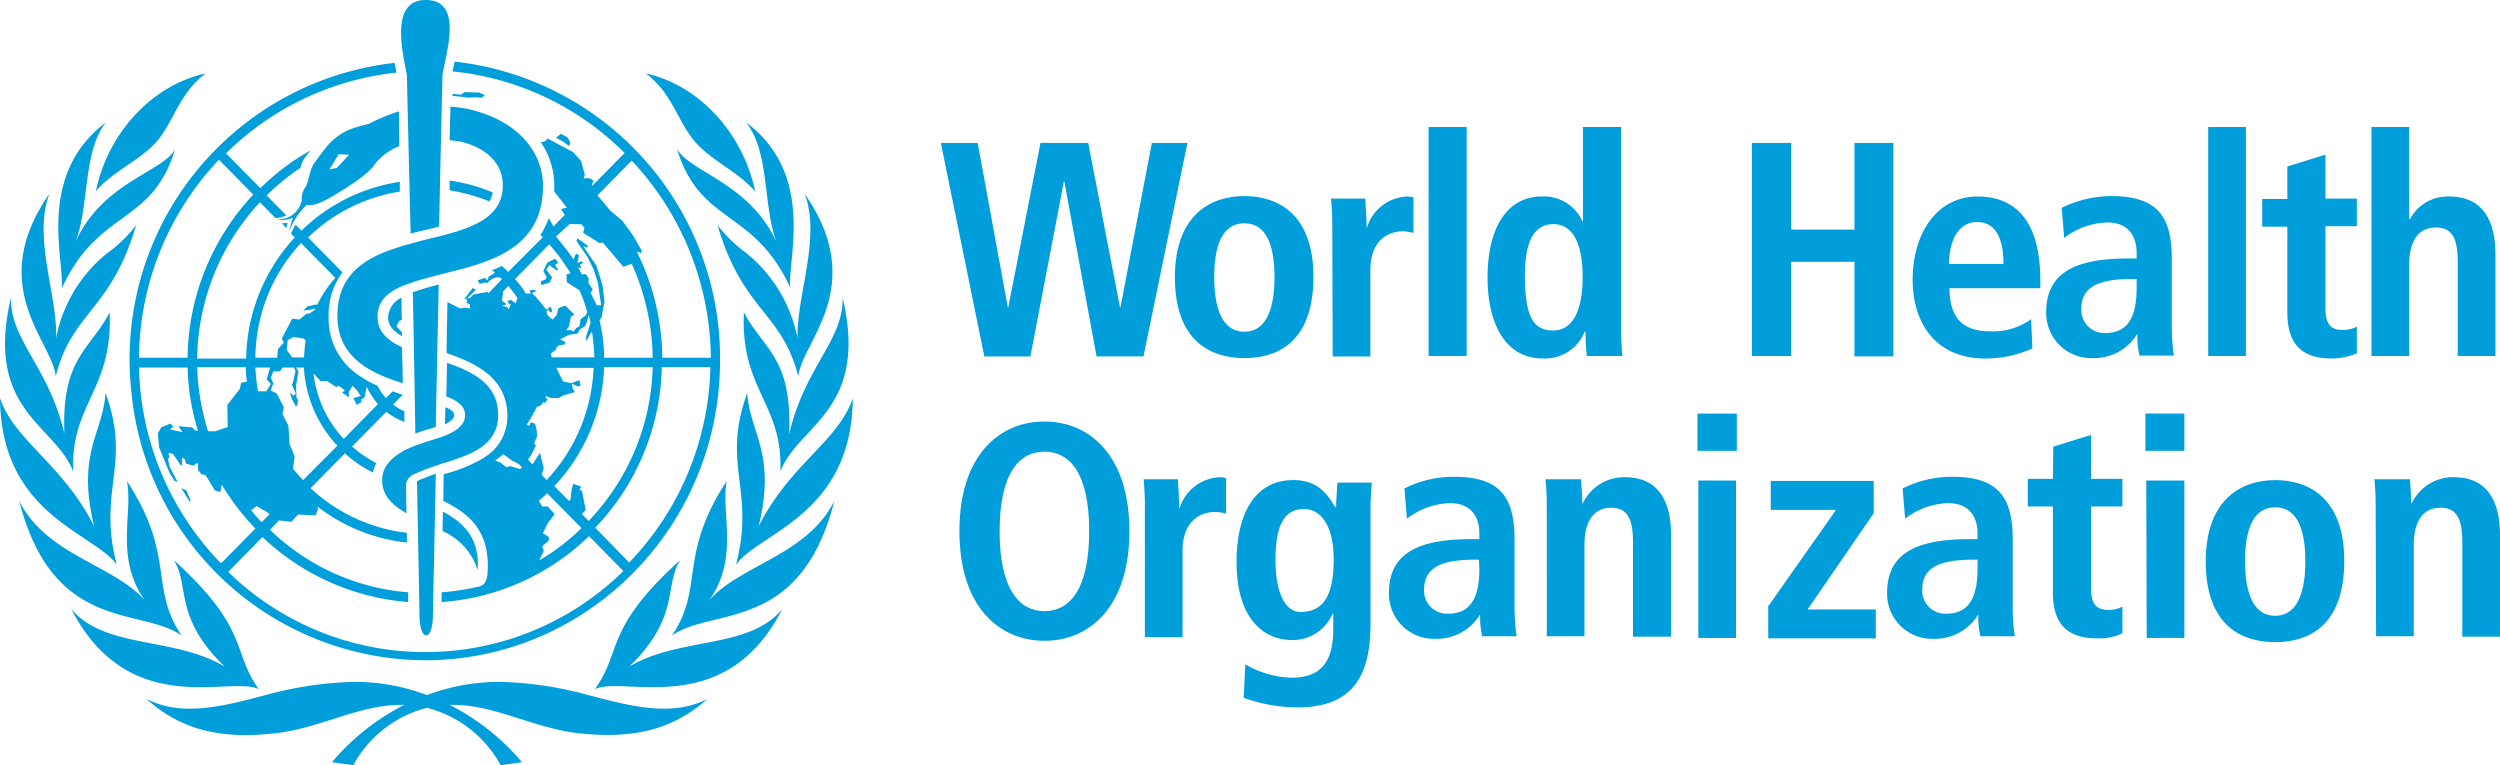 <svg id="World_Health_Organization_Logo" xmlns="http://www.w3.org/2000/svg" width="289.555" height="88.628" viewBox="0 0 289.555 88.628">
  <path id="Path_4837" data-name="Path 4837" d="M49.611,0c-4.364,0-2.521,6.594-2.182,8.759,0,.1.339,14.911.436,18.306.679-.2,1.309-.344,1.988-.492l1.309-.344c.048-3.3.388-17.421.388-17.519C51.842,6.447,54.121,0,49.611,0M48.4,50.195c.485-.148.97-.344,1.406-.443.339-.1.63-.2.97-.3,0-.935.291-14.123.339-16.486a30.3,30.3,0,0,0-3.006.886c.048,1.772.291,14.911.291,16.338m1.7,4.921c-.145.049-.582.246-.873.344s-.63.246-.63.344c0,0,.291,15.157.291,15.452,0,3.1,1.552,3.149,1.552,0,0-.2.339-16.387.339-16.387s-.436.148-.679.246M46.508,12.893a23.136,23.136,0,0,0-3.443,1.427c-1.212.394-2.958.492-4.752,2.461-.582.689-1.115,1.427-1.649,2.165-.533.787-.582,2.067-.97,2.707a2.314,2.314,0,0,0-.436,1.575,2.969,2.969,0,0,1-.63,1.23,2.5,2.5,0,0,1-2.327.886,2.615,2.615,0,0,0,1.939-.148A10.081,10.081,0,0,0,33.8,26.82a7.935,7.935,0,0,1,2.036-3.1c.388.1,1.212.049,2.715-.837,1.7-.984,4.267-2.608,4.994-3.642a6.67,6.67,0,0,1,3.006-2.313c0-1.476-.048-2.854-.048-4.035m-7.176,6.545-.873.2,1.067-1.772,1.212.049-1.406,1.526m5.237,36.17c0,1.968,1.406,3,2.812,3.838,0-.344-.048-3.346-.048-3.4A1.547,1.547,0,0,1,48.4,54.87a18.251,18.251,0,0,1,2.279-.886c.436-.148.776-.3,1.164-.394C54.7,52.7,58,51.622,58,48.079s-2.812-4.97-5.915-6.053c-.048,1.132-.048,2.756-.1,3.888,1.309.492,2.182,1.132,2.182,2.165,0,1.279-1.309,1.968-2.279,2.362-.388.148-.97.344-1.164.394-.776.246-1.552.492-2.327.787a11.746,11.746,0,0,0-1.164.492c-1.261.689-2.667,1.722-2.667,3.494M63.188,21.5c0-3.592-2.57-7.529-8.825-8.907-.63-.1-1.261-.2-1.891-.246,0,.541-.048,1.772-.048,1.772,0,.394-.048,1.821-.048,2.116.388.049.824.1,1.212.148,3.637.886,4.946,3,4.946,5.069,0,3.4-2.861,4.675-6.352,5.659l-1.164.3c-1.067.246-2.182.541-3.249.837a10.412,10.412,0,0,0-1.164.344c-3.879,1.181-7.225,3.1-7.225,7.972s3.83,6.643,7.564,7.824c0-1.378-.048-2.8-.1-4.183-1.7-.787-2.812-1.821-2.812-3.543S45.1,33.955,46.7,33.217q.509-.221,1.164-.443c.921-.344,1.988-.591,3.055-.886l1.164-.3c5.237-1.279,11.152-2.953,11.1-10.088M51.551,61.513a7.263,7.263,0,0,1,4.073,4.527c.291-3.937-1.891-5.61-4.024-6.791l-.048,2.264M80.643,16.239c1.891,2.313,5.188,3.642,7.128,5.954C86.365,15.4,81.225,9.842,75.116,8.513c3.006,2.264,3.637,5.413,5.528,7.726M7.428,33.463c4.218-9.3,10.473-7.332,13.14-16.141-1.552,2.657-8.388,3.789-11.54,10.728,1.649-4.134.824-10.433,3.54-13.877-8.194,6.2-4.7,16.141-5.14,19.291m7.564,22.243c.776,3.592-1.455,8.858,2.085,13.828C13.44,65.4,5.682,64.318,2.53,58.019c3.927,15.4,14.207,12.253,18.813,15.6-3.782-5.561-.679-9.252-6.352-17.913M13.828,65.4c-2.279-8.612,1.746-11.614-1.309-19.881-.291,4.675-3.394,6.939-1.309,15.452C7.573,53.738,1.949,51.031.3,46.11.4,59.643,11.113,61.661,13.828,65.4M30.265,79.819c-3.152-4.429-1.018-6.939-9.843-14.96,1.891,2.953-.048,6.643,5.915,12.352-5.818-3.494-13.916-2.018-17.795-6.693,6.691,12.992,18.425,7.677,21.722,9.3m42.911-2.608c5.964-5.758,4.024-9.448,5.915-12.352C70.218,72.881,72.4,75.391,69.2,79.819c3.346-1.624,15.079,3.691,21.722-9.3-3.83,4.724-11.928,3.2-17.746,6.693m9.261-7.677c3.54-4.97,1.309-10.187,2.036-13.828C78.8,64.367,81.9,68.058,78.122,73.619c4.655-3.346,14.886-.2,18.813-15.6-3.152,6.3-10.861,7.382-14.5,11.515M68.279,80.459a42.811,42.811,0,0,0-9.7-1.476,23.5,23.5,0,0,0-8.825,1.526,23.5,23.5,0,0,0-8.825-1.526,42.811,42.811,0,0,0-9.7,1.476c-5.334,1.427-9.94,2.559-13.964.492,3.83,3.445,8.34,4.724,14.837,3.986,5.382-.591,9.746-3.346,14.837-3.3h.194a26.973,26.973,0,0,0-8.388,6.643l2.473.344a13.533,13.533,0,0,1,8.534-6.643,13.533,13.533,0,0,1,8.534,6.643l2.473-.344a26.973,26.973,0,0,0-8.388-6.643h.194c5.091-.049,9.455,2.707,14.837,3.3,6.5.689,10.958-.541,14.837-3.986-4.024,2.067-8.631.935-13.964-.492M13,36.17c-2.182,4.281-5.625,5.266-5.237,14.074C5.924,42.419,1.512,39.467,1.561,34.5c-3.055,13.09,5.091,14.616,7.225,20.127C8.446,46.75,13.391,45.175,13,36.17m3.055-10.088a15.327,15.327,0,0,1-3.346,3.248A16.612,16.612,0,0,0,6.8,39.172c.194-4.823-2.715-11.712-.776-16.732-7.516,10.777.436,17.224.727,21.161,1.891-7.529,6.4-7.578,9.31-17.519m76.61,13.09a16.853,16.853,0,0,0-5.915-9.842,16.563,16.563,0,0,1-3.346-3.248c2.909,9.941,7.419,9.99,9.358,17.519.291-3.888,8.243-10.334.727-21.161,1.939,5.019-.97,11.909-.824,16.732m6.4,6.939c-1.649,4.97-7.273,7.628-10.91,14.862,2.085-8.513-1.018-10.777-1.309-15.452-3.055,8.267.97,11.269-1.309,19.881,2.715-3.74,13.431-5.758,13.528-19.291M86.462,36.17c-.436,9.006,4.558,10.58,4.218,18.454,2.085-5.462,10.279-7.037,7.225-20.127.048,5.019-4.364,7.923-6.206,15.8.388-8.907-3.006-9.842-5.237-14.123M18.58,16.239c1.891-2.313,2.521-5.462,5.528-7.726-6.158,1.329-11.3,6.84-12.7,13.631,1.939-2.313,5.285-3.642,7.176-5.905m60.124.984c2.667,8.858,8.922,6.889,13.14,16.141-.436-3.1,3.055-13.09-5.14-19.192,2.764,3.4,1.939,9.744,3.54,13.877-3.2-6.939-10.037-8.071-11.54-10.826M57.369,22.292a19.846,19.846,0,0,0-4.994-1.378v1.132a20.612,20.612,0,0,1,4.606,1.279,3,3,0,0,0,.388-1.033M56.109,11.318l.339-.3-.63-.3-1.7-.049-.436.3-.97-.1v.246a15.732,15.732,0,0,1,1.746.2l.824-.049Zm-3.2,36.711c0-.3-.388-.591-.921-.837h-.1c0,.246-.048,1.378-.048,1.968.63-.344,1.067-.64,1.067-1.132m-19.443-21.6c.048-.2.1-.443.145-.64a1.591,1.591,0,0,1-.679.049ZM25.659,18.5l3.976,4.035a28.093,28.093,0,0,0-7.612,18.9H16.4A33.685,33.685,0,0,1,25.659,18.5M23.234,49.9l-.339-.049-.339-.344-1.6-.148.485.689-1.455-.3.388-.344-.339-.344-1.067.443-.388.689.145,1.624,1.212,2.953.582.935.339.1-.921-1.772-.194-.886.194-.2-.145-.492.533.1.873,1.279.194.1V53l.339.2.1.492.873.246.388-.3.145.1v.689l.388.492.485.1,1.067,1.772.63.2L26,56.149a27.948,27.948,0,0,0,3.879,5.069L25.9,65.253a33.548,33.548,0,0,1-9.5-22.686h5.625A26.975,26.975,0,0,0,23.234,49.9m5.528-7.382a10.192,10.192,0,0,0,.145,1.673l-.679.148-.145.689L26.628,46.9l.048,2.559-1.455.492H24.4a27.416,27.416,0,0,1-1.261-7.431ZM30.023,58.61l1.261.738.242.2-.921.935A16.3,16.3,0,0,1,29.392,59.1Zm5.14-30.461,3.976,4.035a13.312,13.312,0,0,0-2.085,3.1h-.291l-.582.148h-.194l-.582.541.776-.1.679-.148-.145.2-.582.394h-.291l-.873.689-.824-.1-1.212,2.313.242.443-.679.787-.1.984H29.877a19.746,19.746,0,0,1,5.285-13.287m4.073,16.682.291-.148.727.541-.339.246.824.541-.048-.591.436-.738.485.492.485.689-.873.246.388.787.582-.344-.1-.246.436-.3.242-1.23A7.978,7.978,0,0,0,44.084,46.8l-3.976,4.035a13.352,13.352,0,0,1-3.491-7.578l.824.886h.776Zm-5.721-4.281.1-1.132.679-.394,1.212.2.194.2c-.1.64-.145,1.329-.194,1.968H34.144Zm-1.843,3.937-.533.837h-.921l-.048-.049a25.635,25.635,0,0,1-.291-2.707h1.7l-.388,1.378ZM35.4,55.608c-.388-.443-.824-.886-1.164-1.329l.194-1.427-.582-1.378-.145-2.165-.679-1.329.145-.837-.824-1.575-.679-.344.291-.837-.291-.64.291-.738h.776l.291-.443h1.309l.194.394-.291,1.329-.145.246.485,1.083-.339.2L34,45.52l-.1.1.242.64.388.738h.194l.1-.689-.194-.246v-.443l-.048-.935.291-1.673-.291-.443H35.5a14.323,14.323,0,0,0,3.879,9.055Zm33.844,5.512a27.787,27.787,0,0,0,7.709-18.6h5.625a33.651,33.651,0,0,1-9.407,22.637ZM67.7,59.545l.436-.492L67.7,56.838l-.291-.1.194-.394-.921-.3-.194.787-.1.984-.194.2L64.5,56.3a21.133,21.133,0,0,0,5.77-13.779h5.625a26.7,26.7,0,0,1-7.419,17.814Zm-4.946,5.364.533-1.132-.194-.492.776-.689V62.2l-.679-.443.533-1.132.824-1.083-.824-.886h-.63l-.388-.64c.339-.3.679-.591.97-.886l3.976,4.035a24.489,24.489,0,0,1-4.9,3.74m-.776-11.122-.533-.541.388-.541.533-1.083-.194-.3.339-.787L62.46,49.8l-.194-.738-.485-.148-.194.394-.291-.1a17.283,17.283,0,0,0,1.164-2.067l.485-.2.291-.394.145.148.339-.394-.291-.344.242-.049.436.2h.873l.533-.3,1.358-.394-.242-.443-.1-.541.727.344.291-.148-.145-.591-.921.344-.97-.2-.776-1.575h4.315a20.106,20.106,0,0,1-5.431,12.992l-.582-.591.242-.787-.436-1.772ZM59.939,32.331,63.915,28.3a23.725,23.725,0,0,1,2.473,3.346l-.485.148.048.886,1.455.935a16.088,16.088,0,0,1,.921,2.559l-.242.394-.533.394-.145.837-.388.2-.291.394-.291-.148H65.9l.291-.443.242-1.132.388-.246-1.067-1.033-.776.3-.194.787-.485.541-.533-.443-.194-.492.291-.2.145.3.242-.1-.1-.492h-.339v.2l-.242.049-1.212-1.476L61.927,34l.145-.148.388-.148-.388-.148s-.436.1-.485.1L61.83,34H61.2a8.824,8.824,0,0,0-1.261-1.673m.63,22-1.212-.344-.388.148-.679-.541-.63-.246c.339-.246.63-.492.921-.738l1.018.738.776.394.388.394ZM58.436,35.382l.485-.1v-.1l-.485-.344.145-1.083.582-.64A14.794,14.794,0,0,1,60.23,34.5l-.194.64-.533-.394-.436.1.194.394h.194l-.242.591-.145-.246Zm6.74,3.937,1.018-.541,1.018-.148.242-.492.582-.344.242-.492.194-.837c.1.3.145.591.242.886l-.533,1.624v.541l.679-1.132c.145.984.242,2.018.291,3H64.206l-.1-.443.582-.443.1-.3.242-.2.679-.1.048-.3Zm1.115-13.385,1.358.049.339.394-.145.591,1.891,1.181.388-.049L72.5,30.9l.97-.344a27.127,27.127,0,0,1,2.424,10.876H70.267a18.572,18.572,0,0,0-.533-4.331l.242-.344.339-1.821-.242-1.919-.679-2.214-1.552-2.313.388.2.194-.2-1.261-.886-.1.3,1.261,1.821.727,1.476.485,1.476.145.984.242,1.673-.485.049s-.533-1.033-.727-1.476l.242-.394-.485-.689v-.64l-.339-.443-.436.049a4.688,4.688,0,0,0-.485-.837l.291.148.1-.1-.145-.344.388-.2-.145-.2-.533.2.194-.886-.339-.2-.291.689a27.33,27.33,0,0,0-2.036-2.657ZM73.467,18.6a33.761,33.761,0,0,1,9.164,22.834H77.007a28.043,28.043,0,0,0-2.909-12.2l.048-.1.388.2.1-.3-1.018-1.772L72.4,25.589l-1.406-1.181c-.485-.591-.97-1.181-1.5-1.772ZM56.884,52.508m-7.37,23.966c18.91,0,34.232-15.6,34.183-34.792A34.55,34.55,0,0,0,52.957,7.136l-.048.2c-.048.344-.145.64-.194.935a32.785,32.785,0,0,1,19.928,9.448l-3.782,3.838.145-.689-.485-.246-.63.049.145-.443L67.6,18.651l-.921-1.033-2.958-1.575-.242.3-.533.148A8.879,8.879,0,0,1,64.5,21.5v.689l1.455,1.87-.679.148.436.689L64.4,26.229l-.533-.984a9.257,9.257,0,0,1-.97,1.968l.291.246-4.024,4.035c-.242-.246-.485-.443-.727-.689a11.749,11.749,0,0,1-1.164.492l.339.246-.194.2-.485.246-.194.492-.291-.3-.824.3.242.394.582-.148.388.049.048-.2.291-.148.1-.148.533-.148h.388l.242.2-1.552,1.624-.1-.148-1.649.3-.388.394-.339.049,1.018-.984-.388-.2-.97,1.279.291-.049v.492l.339.148.048.492-.582-.1-.582.1-1.455-.738s-.1,3.937-.1,5.905c3.394,1.181,7.031,2.854,7.031,7.283a5.5,5.5,0,0,1-2.473,4.675l-.1.049-.1.1a17.886,17.886,0,0,1-4.7,1.919l-.048,3.1c2.473,1.23,5.431,3.051,5.14,8.169-.048,1.279-.533,1.624-.921,1.722a27.39,27.39,0,0,1-4.412.689v1.132A27.322,27.322,0,0,0,68.521,62.1L72.5,66.139a32.715,32.715,0,0,1-45.772.1L30.7,62.2a27.624,27.624,0,0,0,16.874,7.529V68.6a25.915,25.915,0,0,1-16-7.234l1.018-1.083,1.455.148.776-.837,2.036.1.291-.738-.1-.3a20.542,20.542,0,0,0,10.376,4.183V61.71a19.6,19.6,0,0,1-11.152-5.167l3.976-4.035A13.611,13.611,0,0,0,43.5,54.722a4.106,4.106,0,0,1,.388-1.083,14.26,14.26,0,0,1-2.812-1.919l3.976-4.035a7.356,7.356,0,0,0,2.085,1.181v-1.23a5.815,5.815,0,0,1-1.309-.787l1.115-1.132a10.8,10.8,0,0,1-1.164-.394l-.776.787a6.732,6.732,0,0,1-.97-1.427A11.2,11.2,0,0,1,42.047,43.6a7.845,7.845,0,0,1-3.685-6.84,8.311,8.311,0,0,1,1.6-5.216l-3.976-4.035a19.584,19.584,0,0,1,10.619-5.315V21.062a20.654,20.654,0,0,0-11.394,5.659l-.679-.689A9.407,9.407,0,0,0,34,27.066l.436.443A21.124,21.124,0,0,0,28.81,41.534H23.137A27.017,27.017,0,0,1,30.41,23.424L32.2,25.245h.242a3.488,3.488,0,0,0,1.018-.3l-2.279-2.313a27.359,27.359,0,0,1,3.927-3.2A4.229,4.229,0,0,1,35.4,18.6a9.224,9.224,0,0,1,.873-1.181,26.679,26.679,0,0,0-5.818,4.38l-3.976-4.035a32.975,32.975,0,0,1,19.734-9.35.6.6,0,0,0-.048-.246c-.048-.3-.1-.541-.145-.886a34.522,34.522,0,0,0-30.5,38.138A34.315,34.315,0,0,0,49.514,76.473M66.339,16.436,66,15.895l-.727-.394-.582.443.727.394.824.591ZM62.945,32.577l.048.443.97-.3.291-.591-.679-.886.339-.541.921.64.145-.148-.194-.148-.194-.394.388-.2-.388-.492-.873.443-.291.541-.194.492.388.64-.145.3ZM22.313,58.167l.048-.246-.485-1.132-.582-.246ZM45.248,36.711c0,.984.582,1.624,1.6,2.214v-.443l-.63-.689.339-.64.291-.1C46.8,35.924,46.8,34.693,46.8,34.5h-.048a2.668,2.668,0,0,0-1.5,2.214" transform="translate(-0.3)" fill="#009edb"/>
  <g id="Group_1385" data-name="Group 1385" transform="translate(108.971 14.711)">
    <path id="Path_4838" data-name="Path 4838" d="M234.8,37.961h-.049l-3.879,20.268h-5.334L220.5,33.5h4.267l3.491,19.055h.048L232.04,33.5h5.528l3.685,19.055h.048L244.938,33.5h4.121l-5.091,24.728h-5.431Z" transform="translate(-220.5 -31.657)" fill="#009edb"/>
    <path id="Path_4839" data-name="Path 4839" d="M284.449,46.2c3.734,0,8,1.939,8,9.358,0,7.661-4.267,9.407-8,9.407s-8.049-1.794-8.049-9.407C276.449,48.139,280.764,46.2,284.449,46.2Zm0,15.71c2.812,0,3.491-3.249,3.491-6.3s-.63-6.255-3.491-6.255-3.491,3.2-3.491,6.255S281.637,61.91,284.449,61.91Z" transform="translate(-249.296 -38.2)" fill="#009edb"/>
    <path id="Path_4840" data-name="Path 4840" d="M313.845,49.549c0-1.018-.048-1.988-.145-3.006h3.976c.048,1.115.145,2.23.145,3.346h.048a5.064,5.064,0,0,1,4.655-3.588,3.743,3.743,0,0,1,.727.1v4.121a5.264,5.264,0,0,0-1.212-.194c-1.794,0-3.782,1.115-3.782,4.509v9.988h-4.364Z" transform="translate(-268.51 -38.251)" fill="#009edb"/>
    <path id="Path_4841" data-name="Path 4841" d="M337,29.7h4.412V56.222H337Z" transform="translate(-280.513 -29.7)" fill="#009edb"/>
    <path id="Path_4842" data-name="Path 4842" d="M366.567,29.7V53.119c0,1.018.048,2.085.145,3.1h-4.121a27.3,27.3,0,0,1-.145-2.812h-.1a4.947,4.947,0,0,1-4.849,3.1c-4.509,0-6.4-4.315-6.4-9.358,0-5.964,2.376-9.406,6.3-9.406a4.886,4.886,0,0,1,4.7,2.909h.048V29.7Zm-7.9,23.565c2.57,0,3.443-2.812,3.443-6.206,0-3.54-.97-6.109-3.394-6.109s-3.3,2.376-3.3,6.012C355.464,51.18,356.143,53.265,358.664,53.265Z" transform="translate(-287.776 -29.7)" fill="#009edb"/>
  </g>
  <g id="Group_1386" data-name="Group 1386" transform="translate(202.908 14.711)">
    <path id="Path_4843" data-name="Path 4843" d="M410,33.5h4.558V43.537h7.322V33.5h4.509V58.228h-4.509V47.27h-7.322V58.18H410Z" transform="translate(-410 -31.657)" fill="#009edb"/>
    <path id="Path_4844" data-name="Path 4844" d="M462.267,63.9a13.178,13.178,0,0,1-5.431,1.164c-5.867,0-8.437-4.218-8.437-9.116,0-5.431,2.861-9.649,7.516-9.649,3.927,0,7.273,2.279,7.273,9.746v.873H452.667c0,3.1,1.261,4.994,4.655,4.994a7.526,7.526,0,0,0,4.8-1.406Zm-3.346-9.794c0-3.2-1.067-4.849-3.055-4.849-2.327,0-3.249,2.424-3.249,4.849Z" transform="translate(-429.781 -38.251)" fill="#009edb"/>
    <path id="Path_4845" data-name="Path 4845" d="M482.094,47.558a13.268,13.268,0,0,1,5.77-1.358c5.673,0,6.982,2.764,6.982,7.322v7.952a23.7,23.7,0,0,0,.242,3.2h-3.976a8.574,8.574,0,0,1-.242-2.473h-.048a5.841,5.841,0,0,1-5.091,2.764,5.217,5.217,0,0,1-5.431-5.334c0-4.946,4.024-6.206,9.6-6.206h.873v-.679c0-1.794-.873-3.491-3.394-3.491a8.6,8.6,0,0,0-4.994,1.794Zm8.631,8.243h-.388c-3.734,0-5.964.776-5.964,3.443a2.654,2.654,0,0,0,2.473,2.812h.339c2.618,0,3.588-1.939,3.588-5.188V55.8Z" transform="translate(-446.214 -38.2)" fill="#009edb"/>
    <path id="Path_4846" data-name="Path 4846" d="M519,29.7h4.364V56.222H519Z" transform="translate(-466.149 -29.7)" fill="#009edb"/>
    <path id="Path_4847" data-name="Path 4847" d="M534.858,37.658l4.364-1.358v5.091h3.637v3.2h-3.637v9.5c0,1.939.727,2.521,1.988,2.521a3.75,3.75,0,0,0,1.649-.388v3.1a7.659,7.659,0,0,1-2.958.582c-3.249,0-5.091-1.5-5.091-5.334V44.64H531.9v-3.2h2.909V37.658Z" transform="translate(-472.794 -33.1)" fill="#009edb"/>
    <path id="Path_4848" data-name="Path 4848" d="M558,29.7h4.364V40.367h.1a4.936,4.936,0,0,1,4.509-2.618c4.121,0,5.382,3.055,5.382,6.74V56.222h-4.364V45.313c0-2.812-.727-3.976-2.521-3.976-2.279,0-3.1,1.939-3.1,4.267V56.222H558Z" transform="translate(-486.239 -29.7)" fill="#009edb"/>
  </g>
  <g id="Group_1387" data-name="Group 1387" transform="translate(111.122 47.899)">
    <path id="Path_4849" data-name="Path 4849" d="M230.543,98c5.14,0,9.843,3.83,9.843,12.7s-4.7,12.7-9.843,12.7-9.843-3.83-9.843-12.7S225.4,98,230.543,98Zm0,21.965c2.861,0,5.188-2.424,5.188-9.261s-2.327-9.213-5.188-9.213-5.188,2.424-5.188,9.213S227.682,119.965,230.543,119.965Z" transform="translate(-220.7 -97.079)" fill="#009edb"/>
    <path id="Path_4850" data-name="Path 4850" d="M264.845,114.549c0-1.018-.049-1.988-.145-3.006h3.976c.048,1.115.145,2.23.145,3.346h.048a5.119,5.119,0,0,1,4.655-3.588,3.744,3.744,0,0,1,.727.1v4.121a5.271,5.271,0,0,0-1.261-.194c-1.794,0-3.782,1.115-3.782,4.509v9.988h-4.364Z" transform="translate(-243.366 -103.93)" fill="#009edb"/>
    <path id="Path_4851" data-name="Path 4851" d="M287.918,133.334a11.16,11.16,0,0,0,5.382,1.552c4.121,0,4.8-2.861,4.8-5.722v-1.746h-.048a5.025,5.025,0,0,1-4.8,3.1c-2.521,0-6.352-1.7-6.352-9.067,0-5.043,1.794-9.455,6.594-9.455,2.667,0,3.879,1.5,4.8,3.1h.145c0-.97.1-1.891.145-2.812h3.976c-.048.97-.145,1.891-.145,2.861v13.431c0,5.721-1.746,9.746-8.437,9.746a18.284,18.284,0,0,1-6.255-1.115Zm6.352-6.061c2.764,0,3.879-1.988,3.879-6.109,0-3.83-1.455-5.867-3.54-5.818-2.327.048-3.2,2.182-3.2,5.867C291.409,125.479,292.767,127.273,294.27,127.273Z" transform="translate(-254.802 -104.291)" fill="#009edb"/>
    <path id="Path_4852" data-name="Path 4852" d="M325.094,112.558a12.62,12.62,0,0,1,5.77-1.358c5.673,0,6.982,2.764,6.982,7.322v7.952a23.7,23.7,0,0,0,.242,3.2h-3.976a8.574,8.574,0,0,1-.242-2.473h-.048a5.841,5.841,0,0,1-5.091,2.764,5.217,5.217,0,0,1-5.431-5.334c0-4.946,4.024-6.206,9.6-6.206h.873v-.679c0-1.794-.873-3.491-3.394-3.491a8.6,8.6,0,0,0-4.994,1.794Zm8.631,8.243h-.388c-3.734,0-5.964.776-5.964,3.443a2.654,2.654,0,0,0,2.473,2.812h.339c2.618,0,3.588-1.939,3.588-5.188Z" transform="translate(-273.552 -103.878)" fill="#009edb"/>
    <path id="Path_4853" data-name="Path 4853" d="M360.845,114.549c0-1.018-.048-1.988-.145-3.006h4.121c.049.921.145,1.891.145,2.812h.048a5.285,5.285,0,0,1,4.849-3.055c4.121,0,5.382,3.055,5.382,6.74v11.734h-4.412V118.816c0-2.812-.727-3.976-2.521-3.976-2.279,0-3.1,1.939-3.1,4.267v10.619h-4.364Z" transform="translate(-292.818 -103.93)" fill="#009edb"/>
    <path id="Path_4854" data-name="Path 4854" d="M397,96.1h4.558v4.315H397Zm.1,7.758h4.364v18.231H397.1Z" transform="translate(-311.517 -96.1)" fill="#009edb"/>
    <path id="Path_4855" data-name="Path 4855" d="M413.949,126.649l7.806-11.1h-7.564V112.2h11.928v3.733l-7.661,11.152h7.9v3.346H413.9v-3.782Z" transform="translate(-320.223 -104.394)" fill="#009edb"/>
    <path id="Path_4856" data-name="Path 4856" d="M444.094,112.558a12.62,12.62,0,0,1,5.77-1.358c5.673,0,6.982,2.764,6.982,7.322v7.952a23.7,23.7,0,0,0,.242,3.2h-3.976a8.573,8.573,0,0,1-.242-2.473h-.048a5.841,5.841,0,0,1-5.091,2.764,5.217,5.217,0,0,1-5.431-5.334c0-4.946,4.024-6.206,9.6-6.206h.873v-.679c0-1.794-.873-3.491-3.394-3.491a8.6,8.6,0,0,0-4.994,1.794Zm8.631,8.243h-.388c-3.733,0-5.964.776-5.964,3.443a2.654,2.654,0,0,0,2.473,2.812h.339c2.618,0,3.588-1.939,3.588-5.188V120.8Z" transform="translate(-334.853 -103.878)" fill="#009edb"/>
    <path id="Path_4857" data-name="Path 4857" d="M478.858,102.558l4.364-1.358v5.091h3.637v3.2h-3.637v9.455c0,1.939.727,2.521,1.988,2.521a3.187,3.187,0,0,0,1.649-.388v3.1a6.218,6.218,0,0,1-2.958.582c-3.249,0-5.091-1.5-5.091-5.285v-9.988H475.9v-3.2h2.909Z" transform="translate(-352.161 -98.727)" fill="#009edb"/>
    <path id="Path_4858" data-name="Path 4858" d="M504,96.1h4.509v4.315H504Zm.1,7.758h4.412v18.231h-4.364Z" transform="translate(-366.636 -96.1)" fill="#009edb"/>
    <path id="Path_4859" data-name="Path 4859" d="M526.449,112c3.734,0,8,1.939,8,9.358,0,7.661-4.267,9.406-8,9.406s-8.049-1.746-8.049-9.406C518.448,113.988,522.764,112,526.449,112Zm0,15.71c2.812,0,3.491-3.249,3.491-6.3s-.63-6.255-3.491-6.255-3.491,3.2-3.491,6.255S523.637,127.71,526.449,127.71Z" transform="translate(-374.054 -104.291)" fill="#009edb"/>
    <path id="Path_4860" data-name="Path 4860" d="M558.845,114.549c0-1.018-.048-1.988-.145-3.006h4.121c.048.921.145,1.891.145,2.812h.048a5.285,5.285,0,0,1,4.849-3.055c4.121,0,5.382,3.055,5.382,6.74v11.734h-4.364V118.816c0-2.812-.727-3.976-2.521-3.976-2.279,0-3.1,1.939-3.1,4.267v10.619h-4.364Z" transform="translate(-394.814 -103.93)" fill="#009edb"/>
  </g>
</svg>
